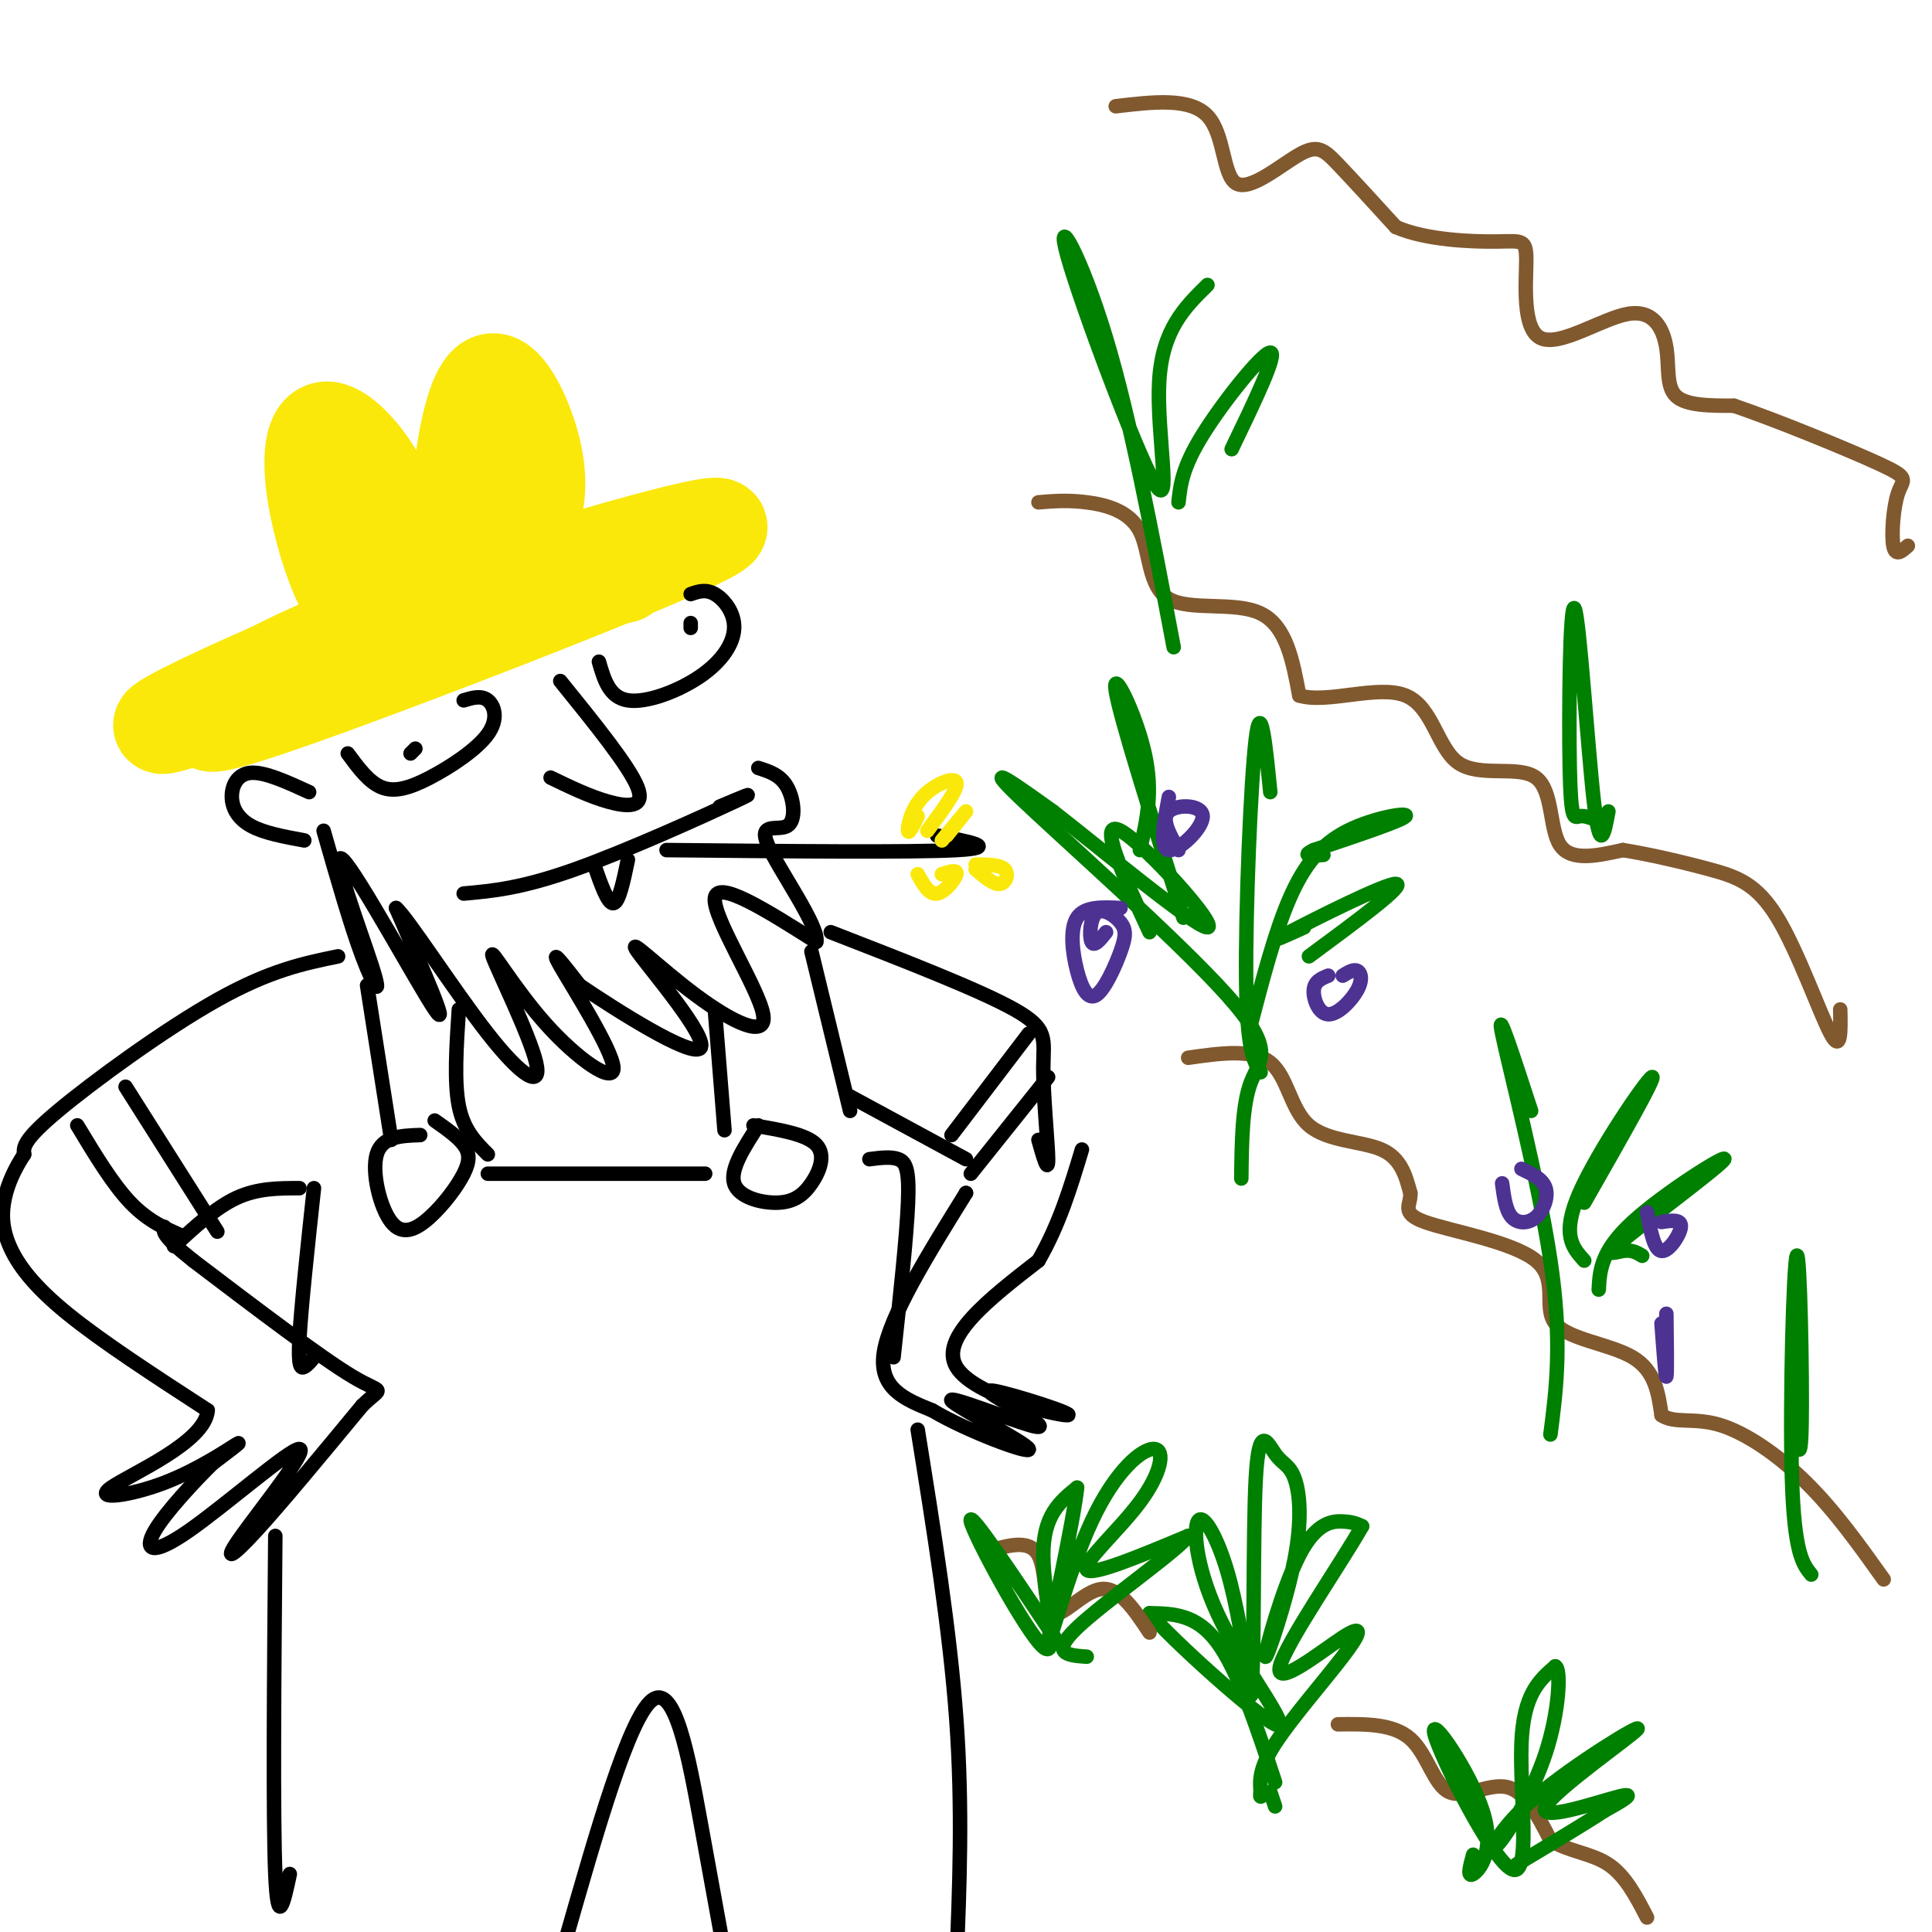 <svg viewBox='0 0 400 400' version='1.1' xmlns='http://www.w3.org/2000/svg' xmlns:xlink='http://www.w3.org/1999/xlink'><g fill='none' stroke='rgb(250,232,11)' stroke-width='20' stroke-linecap='round' stroke-linejoin='round'><path d='M82,119c-0.143,-6.052 -0.286,-12.103 -3,-18c-2.714,-5.897 -7.998,-11.638 -11,-12c-3.002,-0.362 -3.722,4.656 -3,11c0.722,6.344 2.887,14.016 5,19c2.113,4.984 4.175,7.281 6,8c1.825,0.719 3.412,-0.141 5,-1'/><path d='M94,121c0.397,-8.888 0.794,-17.777 2,-26c1.206,-8.223 3.220,-15.781 6,-16c2.780,-0.219 6.325,6.903 8,13c1.675,6.097 1.478,11.171 0,15c-1.478,3.829 -4.239,6.415 -7,9'/><path d='M88,128c-4.167,0.500 -8.333,1.000 -15,4c-6.667,3.000 -15.833,8.500 -25,14'/><path d='M48,146c-6.362,3.949 -9.767,6.821 15,-2c24.767,-8.821 77.707,-29.337 85,-34c7.293,-4.663 -31.059,6.525 -54,14c-22.941,7.475 -30.470,11.238 -38,15'/><path d='M56,139c-13.244,5.756 -27.356,12.644 -21,11c6.356,-1.644 33.178,-11.822 60,-22'/><path d='M95,128c15.667,-5.167 24.833,-7.083 34,-9'/></g>
<g fill='none' stroke='rgb(0,0,0)' stroke-width='3' stroke-linecap='round' stroke-linejoin='round'><path d='M72,156c2.182,2.968 4.364,5.936 7,7c2.636,1.064 5.727,0.223 10,-2c4.273,-2.223 9.727,-5.829 12,-9c2.273,-3.171 1.364,-5.906 0,-7c-1.364,-1.094 -3.182,-0.547 -5,0'/><path d='M85,156c0.000,0.000 1.000,-1.000 1,-1'/><path d='M124,137c1.073,3.700 2.147,7.400 6,8c3.853,0.600 10.486,-1.901 15,-5c4.514,-3.099 6.907,-6.796 7,-10c0.093,-3.204 -2.116,-5.915 -4,-7c-1.884,-1.085 -3.442,-0.542 -5,0'/><path d='M143,130c0.000,0.000 0.000,-1.000 0,-1'/><path d='M116,141c7.156,8.844 14.311,17.689 16,22c1.689,4.311 -2.089,4.089 -6,3c-3.911,-1.089 -7.956,-3.044 -12,-5'/><path d='M64,164c-4.565,-2.095 -9.131,-4.190 -12,-4c-2.869,0.190 -4.042,2.667 -4,5c0.042,2.333 1.298,4.524 4,6c2.702,1.476 6.851,2.238 11,3'/><path d='M67,172c2.809,9.815 5.617,19.630 8,26c2.383,6.370 4.340,9.295 2,2c-2.340,-7.295 -8.976,-24.810 -6,-22c2.976,2.810 15.565,25.946 19,31c3.435,5.054 -2.282,-7.973 -8,-21'/><path d='M82,188c2.285,1.875 11.996,17.061 19,26c7.004,8.939 11.300,11.631 10,6c-1.300,-5.631 -8.196,-19.586 -9,-22c-0.804,-2.414 4.486,6.714 11,14c6.514,7.286 14.254,12.731 14,9c-0.254,-3.731 -8.501,-16.637 -11,-21c-2.499,-4.363 0.751,-0.181 4,4'/><path d='M120,204c7.188,4.876 23.158,15.068 25,13c1.842,-2.068 -10.446,-16.394 -13,-20c-2.554,-3.606 4.625,3.508 12,9c7.375,5.492 14.947,9.363 14,4c-0.947,-5.363 -10.413,-19.961 -10,-24c0.413,-4.039 10.707,2.480 21,9'/><path d='M169,195c0.761,-3.010 -7.837,-15.033 -10,-20c-2.163,-4.967 2.110,-2.876 4,-4c1.890,-1.124 1.397,-5.464 0,-8c-1.397,-2.536 -3.699,-3.268 -6,-4'/><path d='M96,185c5.978,-0.533 11.956,-1.067 23,-5c11.044,-3.933 27.156,-11.267 33,-14c5.844,-2.733 1.422,-0.867 -3,1'/><path d='M123,179c1.417,4.083 2.833,8.167 4,8c1.167,-0.167 2.083,-4.583 3,-9'/><path d='M138,176c25.333,0.250 50.667,0.500 60,0c9.333,-0.500 2.667,-1.750 -4,-3'/></g>
<g fill='none' stroke='rgb(250,232,11)' stroke-width='3' stroke-linecap='round' stroke-linejoin='round'><path d='M190,169c-0.940,1.911 -1.881,3.821 -2,3c-0.119,-0.821 0.583,-4.375 3,-7c2.417,-2.625 6.548,-4.321 7,-3c0.452,1.321 -2.774,5.661 -6,10'/><path d='M195,174c2.417,-2.917 4.833,-5.833 5,-6c0.167,-0.167 -1.917,2.417 -4,5'/><path d='M190,181c1.178,2.133 2.356,4.267 4,4c1.644,-0.267 3.756,-2.933 4,-4c0.244,-1.067 -1.378,-0.533 -3,0'/><path d='M202,180c1.867,1.578 3.733,3.156 5,3c1.267,-0.156 1.933,-2.044 1,-3c-0.933,-0.956 -3.467,-0.978 -6,-1'/></g>
<g fill='none' stroke='rgb(0,0,0)' stroke-width='3' stroke-linecap='round' stroke-linejoin='round'><path d='M76,204c0.000,0.000 5.000,32.000 5,32'/><path d='M87,235c-3.955,0.137 -7.910,0.274 -9,4c-1.090,3.726 0.686,11.040 3,14c2.314,2.960 5.167,1.567 8,-1c2.833,-2.567 5.647,-6.306 7,-9c1.353,-2.694 1.244,-4.341 0,-6c-1.244,-1.659 -3.622,-3.329 -6,-5'/><path d='M95,209c-0.500,7.500 -1.000,15.000 0,20c1.000,5.000 3.500,7.500 6,10'/><path d='M148,209c0.000,0.000 2.000,25.000 2,25'/><path d='M157,233c-2.949,4.555 -5.898,9.110 -5,12c0.898,2.890 5.643,4.115 9,4c3.357,-0.115 5.327,-1.569 7,-4c1.673,-2.431 3.049,-5.837 1,-8c-2.049,-2.163 -7.525,-3.081 -13,-4'/><path d='M176,230c0.000,0.000 -8.000,-33.000 -8,-33'/><path d='M70,198c-7.044,1.444 -14.089,2.889 -25,9c-10.911,6.111 -25.689,16.889 -33,23c-7.311,6.111 -7.156,7.556 -7,9'/><path d='M5,239c-1.951,2.984 -3.327,5.944 -4,9c-0.673,3.056 -0.643,6.207 1,10c1.643,3.793 4.898,8.226 12,14c7.102,5.774 18.051,12.887 29,20'/><path d='M43,292c-0.455,6.638 -16.091,13.233 -20,16c-3.909,2.767 3.909,1.707 11,-1c7.091,-2.707 13.455,-7.059 15,-8c1.545,-0.941 -1.727,1.530 -5,4'/><path d='M44,303c-3.492,3.440 -9.721,10.039 -12,14c-2.279,3.961 -0.608,5.282 7,0c7.608,-5.282 21.153,-17.168 23,-17c1.847,0.168 -8.003,12.392 -12,18c-3.997,5.608 -2.142,4.602 3,-1c5.142,-5.602 13.571,-15.801 22,-26'/><path d='M75,291c4.444,-4.311 4.556,-2.089 -2,-6c-6.556,-3.911 -19.778,-13.956 -33,-24'/><path d='M40,261c-6.500,-5.167 -6.250,-6.083 -6,-7'/><path d='M16,233c3.667,6.083 7.333,12.167 11,16c3.667,3.833 7.333,5.417 11,7'/><path d='M26,225c0.000,0.000 19.000,30.000 19,30'/><path d='M36,258c4.333,-4.000 8.667,-8.000 13,-10c4.333,-2.000 8.667,-2.000 13,-2'/><path d='M172,193c15.423,5.994 30.845,11.988 38,16c7.155,4.012 6.042,6.042 6,12c-0.042,5.958 0.988,15.845 1,19c0.012,3.155 -0.994,-0.423 -2,-4'/><path d='M176,227c0.000,0.000 24.000,13.000 24,13'/><path d='M197,235c0.000,0.000 16.000,-21.000 16,-21'/><path d='M201,243c0.000,0.000 16.000,-20.000 16,-20'/><path d='M200,247c0.000,0.000 0.000,0.000 0,0'/><path d='M200,247c-7.917,12.750 -15.833,25.500 -17,33c-1.167,7.500 4.417,9.750 10,12'/><path d='M193,292c7.308,4.364 20.577,9.273 20,8c-0.577,-1.273 -15.002,-8.727 -16,-10c-0.998,-1.273 11.429,3.636 16,5c4.571,1.364 1.285,-0.818 -2,-3'/><path d='M211,292c-2.772,-1.762 -8.702,-4.668 -5,-4c3.702,0.668 17.035,4.911 15,5c-2.035,0.089 -19.439,-3.974 -23,-10c-3.561,-6.026 6.719,-14.013 17,-22'/><path d='M215,261c4.333,-7.500 6.667,-15.250 9,-23'/><path d='M65,246c-1.333,12.378 -2.667,24.756 -3,31c-0.333,6.244 0.333,6.356 1,6c0.667,-0.356 1.333,-1.178 2,-2'/><path d='M101,243c0.000,0.000 45.000,0.000 45,0'/><path d='M180,240c2.244,-0.289 4.489,-0.578 6,0c1.511,0.578 2.289,2.022 2,9c-0.289,6.978 -1.644,19.489 -3,32'/><path d='M57,318c-0.250,29.167 -0.500,58.333 0,70c0.500,11.667 1.750,5.833 3,0'/><path d='M117,402c6.622,-23.156 13.244,-46.311 18,-50c4.756,-3.689 7.644,12.089 10,25c2.356,12.911 4.178,22.956 6,33'/><path d='M190,296c3.333,20.750 6.667,41.500 8,60c1.333,18.500 0.667,34.750 0,51'/></g>
<g fill='none' stroke='rgb(0,128,0)' stroke-width='3' stroke-linecap='round' stroke-linejoin='round'><path d='M264,369c-3.833,-11.583 -7.667,-23.167 -12,-29c-4.333,-5.833 -9.167,-5.917 -14,-6'/><path d='M238,334c4.288,5.194 22.008,21.179 26,23c3.992,1.821 -5.744,-10.522 -11,-21c-5.256,-10.478 -6.030,-19.090 -5,-21c1.030,-1.910 3.866,2.883 6,10c2.134,7.117 3.567,16.559 5,26'/><path d='M259,351c0.814,-5.830 0.348,-33.406 1,-45c0.652,-11.594 2.421,-7.208 4,-5c1.579,2.208 2.968,2.237 4,5c1.032,2.763 1.708,8.260 0,17c-1.708,8.740 -5.798,20.724 -6,20c-0.202,-0.724 3.484,-14.157 7,-21c3.516,-6.843 6.862,-7.098 9,-7c2.138,0.098 3.069,0.549 4,1'/><path d='M282,316c-3.963,7.084 -15.871,24.293 -17,29c-1.129,4.707 8.522,-3.089 13,-6c4.478,-2.911 3.782,-0.938 0,4c-3.782,4.938 -10.652,12.839 -14,18c-3.348,5.161 -3.174,7.580 -3,10'/><path d='M261,371c-0.333,1.667 0.333,0.833 1,0'/><path d='M263,371c0.000,0.000 1.000,3.000 1,3'/></g>
<g fill='none' stroke='rgb(129,89,47)' stroke-width='3' stroke-linecap='round' stroke-linejoin='round'><path d='M205,321c4.125,-1.137 8.250,-2.274 10,1c1.750,3.274 1.125,10.958 3,12c1.875,1.042 6.250,-4.560 10,-5c3.750,-0.440 6.875,4.280 10,9'/><path d='M277,357c5.738,-0.071 11.476,-0.143 15,3c3.524,3.143 4.833,9.500 8,11c3.167,1.500 8.190,-1.857 12,-1c3.810,0.857 6.405,5.929 9,11'/><path d='M321,381c3.711,2.333 8.489,2.667 12,5c3.511,2.333 5.756,6.667 8,11'/><path d='M246,219c6.690,-0.952 13.381,-1.905 17,1c3.619,2.905 4.167,9.667 8,13c3.833,3.333 10.952,3.238 15,5c4.048,1.762 5.024,5.381 6,9'/><path d='M292,247c0.214,2.457 -2.252,4.100 3,6c5.252,1.900 18.222,4.056 23,8c4.778,3.944 1.363,9.677 4,13c2.637,3.323 11.325,4.235 16,7c4.675,2.765 5.338,7.382 6,12'/><path d='M344,293c2.762,1.833 6.667,0.417 12,2c5.333,1.583 12.095,6.167 18,12c5.905,5.833 10.952,12.917 16,20'/><path d='M215,104c3.024,-0.252 6.048,-0.504 10,0c3.952,0.504 8.833,1.764 11,6c2.167,4.236 1.622,11.448 6,14c4.378,2.552 13.679,0.443 19,3c5.321,2.557 6.660,9.778 8,17'/><path d='M269,144c5.803,1.770 16.309,-2.305 22,0c5.691,2.305 6.567,10.989 11,14c4.433,3.011 12.424,0.349 16,3c3.576,2.651 2.736,10.615 5,14c2.264,3.385 7.632,2.193 13,1'/><path d='M336,176c5.408,0.853 12.429,2.486 18,4c5.571,1.514 9.692,2.907 14,10c4.308,7.093 8.802,19.884 11,24c2.198,4.116 2.099,-0.442 2,-5'/><path d='M231,22c7.700,-0.917 15.400,-1.834 19,2c3.600,3.834 3.099,12.419 6,14c2.901,1.581 9.204,-3.844 13,-6c3.796,-2.156 5.085,-1.045 8,2c2.915,3.045 7.458,8.022 12,13'/><path d='M289,47c6.229,2.735 15.800,3.073 21,3c5.200,-0.073 6.029,-0.555 6,4c-0.029,4.555 -0.917,14.149 3,16c3.917,1.851 12.637,-4.040 18,-5c5.363,-0.960 7.367,3.011 8,7c0.633,3.989 -0.105,7.997 2,10c2.105,2.003 7.052,2.002 12,2'/><path d='M359,84c8.383,2.839 23.340,8.936 30,12c6.660,3.064 5.024,3.094 4,6c-1.024,2.906 -1.435,8.687 -1,11c0.435,2.313 1.718,1.156 3,0'/></g>
<g fill='none' stroke='rgb(0,128,0)' stroke-width='3' stroke-linecap='round' stroke-linejoin='round'><path d='M219,340c-9.345,-13.988 -18.690,-27.976 -18,-25c0.690,2.976 11.417,22.917 15,26c3.583,3.083 0.024,-10.690 0,-19c-0.024,-8.310 3.488,-11.155 7,-14'/><path d='M223,308c-0.615,6.325 -5.653,29.138 -6,32c-0.347,2.862 3.998,-14.228 9,-25c5.002,-10.772 10.660,-15.228 13,-15c2.340,0.228 1.361,5.138 -3,11c-4.361,5.862 -12.103,12.675 -11,14c1.103,1.325 11.052,-2.837 21,-7'/><path d='M246,318c-1.933,2.867 -17.267,13.533 -23,19c-5.733,5.467 -1.867,5.733 2,6'/><path d='M305,384c-0.659,2.401 -1.317,4.803 0,4c1.317,-0.803 4.610,-4.809 2,-13c-2.610,-8.191 -11.122,-20.567 -10,-16c1.122,4.567 11.879,26.076 16,28c4.121,1.924 1.606,-15.736 2,-26c0.394,-10.264 3.697,-13.132 7,-16'/><path d='M322,345c1.248,0.366 0.870,9.283 -2,18c-2.870,8.717 -8.230,17.236 -10,19c-1.770,1.764 0.051,-3.226 8,-10c7.949,-6.774 22.028,-15.331 21,-14c-1.028,1.331 -17.161,12.551 -19,16c-1.839,3.449 10.618,-0.872 15,-2c4.382,-1.128 0.691,0.936 -3,3'/><path d='M332,375c-3.500,2.333 -10.750,6.667 -18,11'/><path d='M257,244c0.089,-7.655 0.179,-15.310 2,-20c1.821,-4.690 5.375,-6.417 -5,-18c-10.375,-11.583 -34.679,-33.024 -43,-41c-8.321,-7.976 -0.661,-2.488 7,3'/><path d='M218,168c9.464,7.333 29.625,24.167 32,24c2.375,-0.167 -13.036,-17.333 -18,-20c-4.964,-2.667 0.518,9.167 6,21'/><path d='M245,190c-6.600,-20.844 -13.200,-41.689 -14,-47c-0.800,-5.311 4.200,4.911 6,13c1.800,8.089 0.400,14.044 -1,20'/><path d='M261,222c-1.422,-2.222 -2.844,-4.444 -3,-19c-0.156,-14.556 0.956,-41.444 2,-50c1.044,-8.556 2.022,1.222 3,11'/><path d='M259,212c2.494,-9.536 4.988,-19.071 8,-26c3.012,-6.929 6.542,-11.250 12,-14c5.458,-2.750 12.845,-3.929 12,-3c-0.845,0.929 -9.923,3.964 -19,7'/><path d='M272,176c-2.833,1.333 -0.417,1.167 2,1'/><path d='M270,192c-4.111,1.867 -8.222,3.733 -3,1c5.222,-2.733 19.778,-10.067 22,-10c2.222,0.067 -7.889,7.533 -18,15'/><path d='M321,297c1.244,-9.622 2.489,-19.244 0,-36c-2.489,-16.756 -8.711,-40.644 -10,-47c-1.289,-6.356 2.356,4.822 6,16'/><path d='M328,261c-2.400,-2.667 -4.800,-5.333 -1,-14c3.800,-8.667 13.800,-23.333 15,-24c1.200,-0.667 -6.400,12.667 -14,26'/><path d='M331,267c0.215,-3.982 0.431,-7.965 7,-14c6.569,-6.035 19.493,-14.123 19,-13c-0.493,1.123 -14.402,11.456 -20,16c-5.598,4.544 -2.885,3.298 -1,3c1.885,-0.298 2.943,0.351 4,1'/><path d='M375,326c-1.762,-2.190 -3.524,-4.381 -4,-20c-0.476,-15.619 0.333,-44.667 1,-46c0.667,-1.333 1.190,25.048 1,35c-0.190,9.952 -1.095,3.476 -2,-3'/><path d='M243,134c-4.458,-23.565 -8.915,-47.129 -14,-64c-5.085,-16.871 -10.796,-27.048 -8,-17c2.796,10.048 14.099,40.321 18,47c3.901,6.679 0.400,-10.234 1,-21c0.600,-10.766 5.300,-15.383 10,-20'/><path d='M244,104c0.378,-3.578 0.756,-7.156 5,-14c4.244,-6.844 12.356,-16.956 14,-17c1.644,-0.044 -3.178,9.978 -8,20'/><path d='M333,168c-0.855,4.606 -1.710,9.212 -3,-2c-1.290,-11.212 -3.016,-38.242 -4,-40c-0.984,-1.758 -1.226,21.758 -1,33c0.226,11.242 0.922,10.212 2,10c1.078,-0.212 2.539,0.394 4,1'/></g>
<g fill='none' stroke='rgb(77,50,146)' stroke-width='3' stroke-linecap='round' stroke-linejoin='round'><path d='M232,188c-3.720,-0.186 -7.441,-0.373 -9,2c-1.559,2.373 -0.957,7.305 0,11c0.957,3.695 2.268,6.152 4,5c1.732,-1.152 3.884,-5.914 5,-9c1.116,-3.086 1.196,-4.497 0,-6c-1.196,-1.503 -3.668,-3.097 -5,-2c-1.332,1.097 -1.523,4.885 -1,6c0.523,1.115 1.762,-0.442 3,-2'/><path d='M242,165c-1.012,5.363 -2.024,10.726 0,11c2.024,0.274 7.083,-4.542 7,-7c-0.083,-2.458 -5.310,-2.560 -7,-1c-1.690,1.560 0.155,4.780 2,8'/><path d='M275,202c-1.431,0.584 -2.861,1.167 -3,3c-0.139,1.833 1.014,4.914 3,5c1.986,0.086 4.804,-2.823 6,-5c1.196,-2.177 0.770,-3.622 0,-4c-0.770,-0.378 -1.885,0.311 -3,1'/><path d='M311,245c0.369,2.804 0.738,5.607 2,7c1.262,1.393 3.417,1.375 5,0c1.583,-1.375 2.595,-4.107 2,-6c-0.595,-1.893 -2.798,-2.946 -5,-4'/><path d='M341,251c0.733,3.911 1.467,7.822 3,8c1.533,0.178 3.867,-3.378 4,-5c0.133,-1.622 -1.933,-1.311 -4,-1'/><path d='M344,274c0.417,5.667 0.833,11.333 1,11c0.167,-0.333 0.083,-6.667 0,-13'/></g>
</svg>